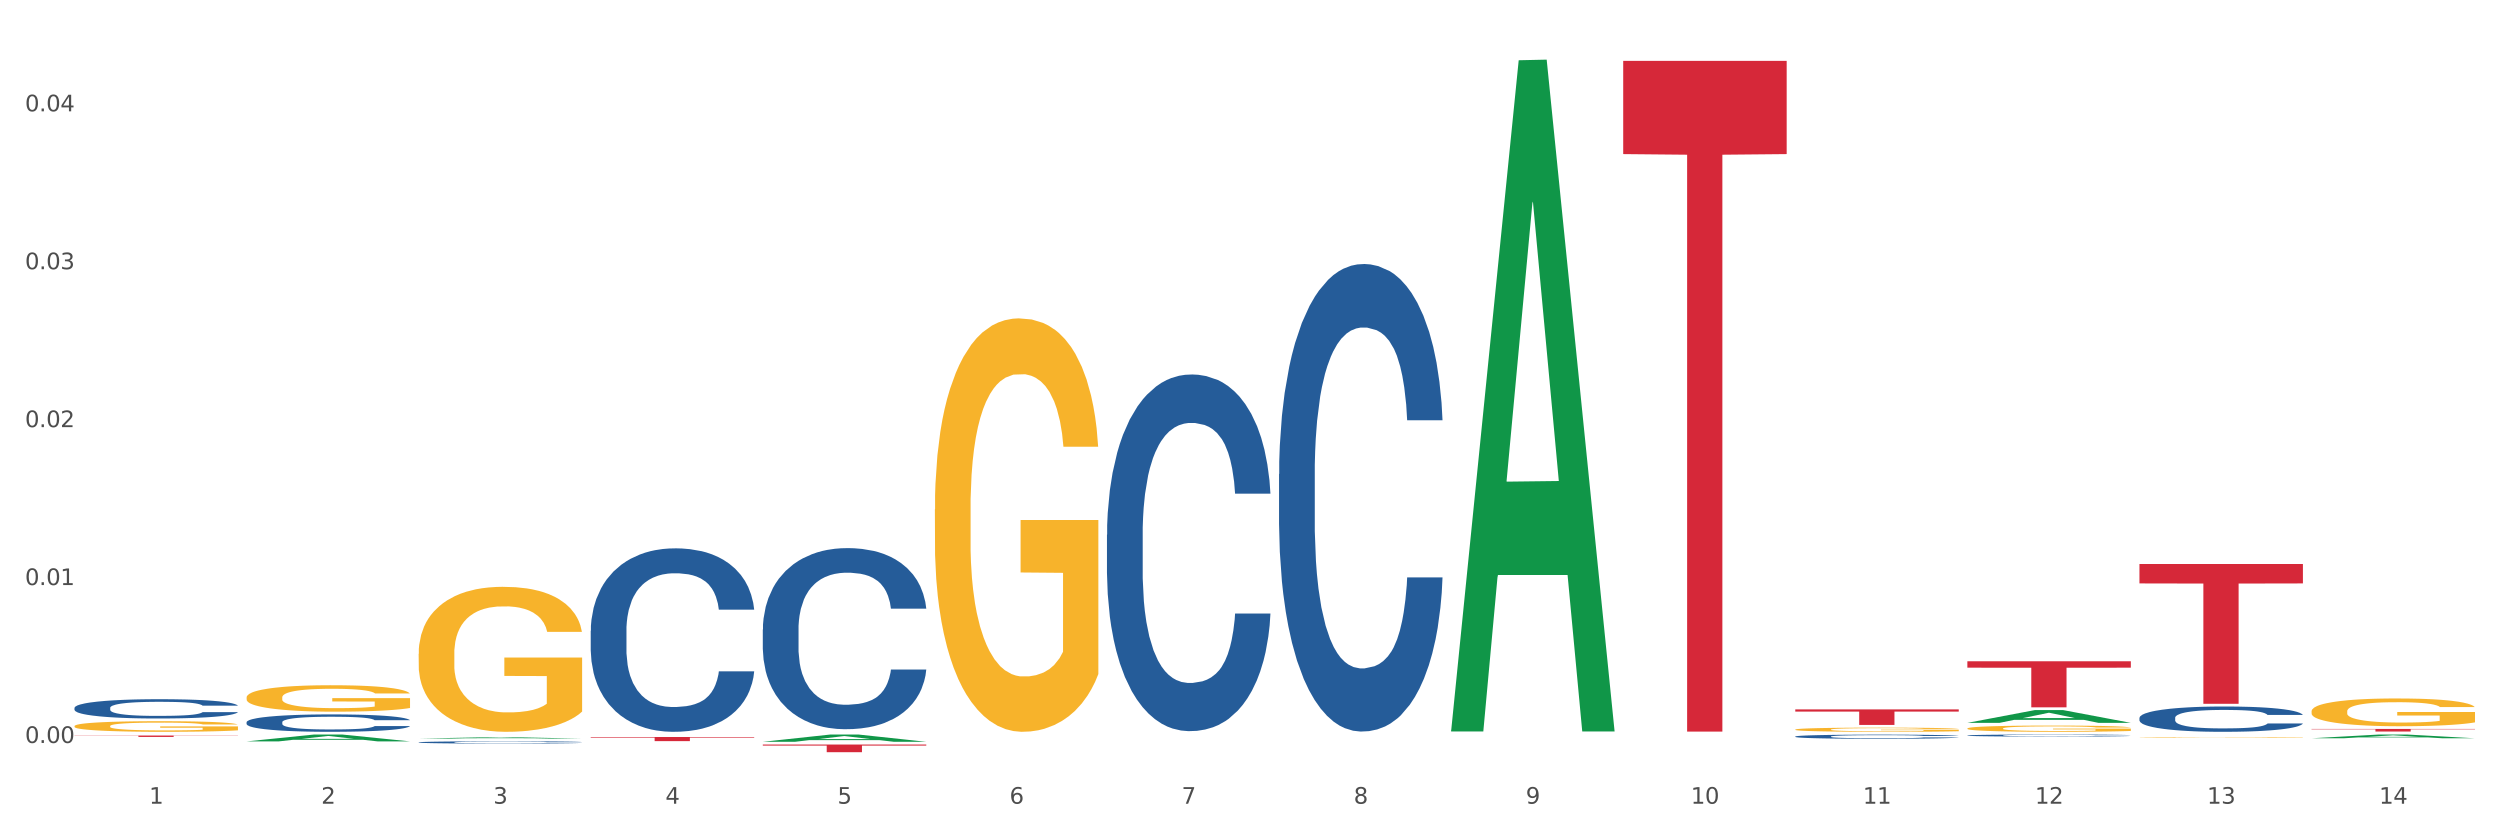 <?xml version="1.0" encoding="utf-8" standalone="no"?>
<!DOCTYPE svg PUBLIC "-//W3C//DTD SVG 1.1//EN"
  "http://www.w3.org/Graphics/SVG/1.1/DTD/svg11.dtd">
<svg xmlns:xlink="http://www.w3.org/1999/xlink" width="1080pt" height="360pt" viewBox="0 0 1080 360" xmlns="http://www.w3.org/2000/svg" version="1.1">
 <rect x="0" y="0" width="1080" height="360" fill="#333333" stroke="none"/>
 <defs>
  <style type="text/css">*{stroke-linejoin: round; stroke-linecap: butt}</style>
 </defs>
 <g id="figure_1">
  <g id="patch_1">
   <path d="M 0 360 
L 1080 360 
L 1080 0 
L 0 0 
z
" style="fill: #ffffff; stroke: #ffffff; stroke-linejoin: miter"/>
  </g>
  <g id="axes_1">
   <g id="matplotlib.axis_1">
    <g id="xtick_1">
     <g id="text_1">
      <!-- 1 -->
      <g style="fill: #4d4d4d" transform="translate(64.432 347.204) scale(0.096 -0.096)">
       <defs>
        <path id="DejaVuSans-31" d="M 794 531 
L 1825 531 
L 1825 4091 
L 703 3866 
L 703 4441 
L 1819 4666 
L 2450 4666 
L 2450 531 
L 3481 531 
L 3481 0 
L 794 0 
L 794 531 
z
" transform="scale(0.016)"/>
       </defs>
       <use xlink:href="#DejaVuSans-31"/>
      </g>
     </g>
    </g>
    <g id="xtick_2">
     <g id="text_2">
      <!-- 2 -->
      <g style="fill: #4d4d4d" transform="translate(138.771 347.204) scale(0.096 -0.096)">
       <defs>
        <path id="DejaVuSans-32" d="M 1228 531 
L 3431 531 
L 3431 0 
L 469 0 
L 469 531 
Q 828 903 1448 1529 
Q 2069 2156 2228 2338 
Q 2531 2678 2651 2914 
Q 2772 3150 2772 3378 
Q 2772 3750 2511 3984 
Q 2250 4219 1831 4219 
Q 1534 4219 1204 4116 
Q 875 4013 500 3803 
L 500 4441 
Q 881 4594 1212 4672 
Q 1544 4750 1819 4750 
Q 2544 4750 2975 4387 
Q 3406 4025 3406 3419 
Q 3406 3131 3298 2873 
Q 3191 2616 2906 2266 
Q 2828 2175 2409 1742 
Q 1991 1309 1228 531 
z
" transform="scale(0.016)"/>
       </defs>
       <use xlink:href="#DejaVuSans-32"/>
      </g>
     </g>
    </g>
    <g id="xtick_3">
     <g id="text_3">
      <!-- 3 -->
      <g style="fill: #4d4d4d" transform="translate(213.109 347.204) scale(0.096 -0.096)">
       <defs>
        <path id="DejaVuSans-33" d="M 2597 2516 
Q 3050 2419 3304 2112 
Q 3559 1806 3559 1356 
Q 3559 666 3084 287 
Q 2609 -91 1734 -91 
Q 1441 -91 1130 -33 
Q 819 25 488 141 
L 488 750 
Q 750 597 1062 519 
Q 1375 441 1716 441 
Q 2309 441 2620 675 
Q 2931 909 2931 1356 
Q 2931 1769 2642 2001 
Q 2353 2234 1838 2234 
L 1294 2234 
L 1294 2753 
L 1863 2753 
Q 2328 2753 2575 2939 
Q 2822 3125 2822 3475 
Q 2822 3834 2567 4026 
Q 2313 4219 1838 4219 
Q 1578 4219 1281 4162 
Q 984 4106 628 3988 
L 628 4550 
Q 988 4650 1302 4700 
Q 1616 4750 1894 4750 
Q 2613 4750 3031 4423 
Q 3450 4097 3450 3541 
Q 3450 3153 3228 2886 
Q 3006 2619 2597 2516 
z
" transform="scale(0.016)"/>
       </defs>
       <use xlink:href="#DejaVuSans-33"/>
      </g>
     </g>
    </g>
    <g id="xtick_4">
     <g id="text_4">
      <!-- 4 -->
      <g style="fill: #4d4d4d" transform="translate(287.448 347.204) scale(0.096 -0.096)">
       <defs>
        <path id="DejaVuSans-34" d="M 2419 4116 
L 825 1625 
L 2419 1625 
L 2419 4116 
z
M 2253 4666 
L 3047 4666 
L 3047 1625 
L 3713 1625 
L 3713 1100 
L 3047 1100 
L 3047 0 
L 2419 0 
L 2419 1100 
L 313 1100 
L 313 1709 
L 2253 4666 
z
" transform="scale(0.016)"/>
       </defs>
       <use xlink:href="#DejaVuSans-34"/>
      </g>
     </g>
    </g>
    <g id="xtick_5">
     <g id="text_5">
      <!-- 5 -->
      <g style="fill: #4d4d4d" transform="translate(361.787 347.204) scale(0.096 -0.096)">
       <defs>
        <path id="DejaVuSans-35" d="M 691 4666 
L 3169 4666 
L 3169 4134 
L 1269 4134 
L 1269 2991 
Q 1406 3038 1543 3061 
Q 1681 3084 1819 3084 
Q 2600 3084 3056 2656 
Q 3513 2228 3513 1497 
Q 3513 744 3044 326 
Q 2575 -91 1722 -91 
Q 1428 -91 1123 -41 
Q 819 9 494 109 
L 494 744 
Q 775 591 1075 516 
Q 1375 441 1709 441 
Q 2250 441 2565 725 
Q 2881 1009 2881 1497 
Q 2881 1984 2565 2268 
Q 2250 2553 1709 2553 
Q 1456 2553 1204 2497 
Q 953 2441 691 2322 
L 691 4666 
z
" transform="scale(0.016)"/>
       </defs>
       <use xlink:href="#DejaVuSans-35"/>
      </g>
     </g>
    </g>
    <g id="xtick_6">
     <g id="text_6">
      <!-- 6 -->
      <g style="fill: #4d4d4d" transform="translate(436.125 347.204) scale(0.096 -0.096)">
       <defs>
        <path id="DejaVuSans-36" d="M 2113 2584 
Q 1688 2584 1439 2293 
Q 1191 2003 1191 1497 
Q 1191 994 1439 701 
Q 1688 409 2113 409 
Q 2538 409 2786 701 
Q 3034 994 3034 1497 
Q 3034 2003 2786 2293 
Q 2538 2584 2113 2584 
z
M 3366 4563 
L 3366 3988 
Q 3128 4100 2886 4159 
Q 2644 4219 2406 4219 
Q 1781 4219 1451 3797 
Q 1122 3375 1075 2522 
Q 1259 2794 1537 2939 
Q 1816 3084 2150 3084 
Q 2853 3084 3261 2657 
Q 3669 2231 3669 1497 
Q 3669 778 3244 343 
Q 2819 -91 2113 -91 
Q 1303 -91 875 529 
Q 447 1150 447 2328 
Q 447 3434 972 4092 
Q 1497 4750 2381 4750 
Q 2619 4750 2861 4703 
Q 3103 4656 3366 4563 
z
" transform="scale(0.016)"/>
       </defs>
       <use xlink:href="#DejaVuSans-36"/>
      </g>
     </g>
    </g>
    <g id="xtick_7">
     <g id="text_7">
      <!-- 7 -->
      <g style="fill: #4d4d4d" transform="translate(510.464 347.204) scale(0.096 -0.096)">
       <defs>
        <path id="DejaVuSans-37" d="M 525 4666 
L 3525 4666 
L 3525 4397 
L 1831 0 
L 1172 0 
L 2766 4134 
L 525 4134 
L 525 4666 
z
" transform="scale(0.016)"/>
       </defs>
       <use xlink:href="#DejaVuSans-37"/>
      </g>
     </g>
    </g>
    <g id="xtick_8">
     <g id="text_8">
      <!-- 8 -->
      <g style="fill: #4d4d4d" transform="translate(584.803 347.204) scale(0.096 -0.096)">
       <defs>
        <path id="DejaVuSans-38" d="M 2034 2216 
Q 1584 2216 1326 1975 
Q 1069 1734 1069 1313 
Q 1069 891 1326 650 
Q 1584 409 2034 409 
Q 2484 409 2743 651 
Q 3003 894 3003 1313 
Q 3003 1734 2745 1975 
Q 2488 2216 2034 2216 
z
M 1403 2484 
Q 997 2584 770 2862 
Q 544 3141 544 3541 
Q 544 4100 942 4425 
Q 1341 4750 2034 4750 
Q 2731 4750 3128 4425 
Q 3525 4100 3525 3541 
Q 3525 3141 3298 2862 
Q 3072 2584 2669 2484 
Q 3125 2378 3379 2068 
Q 3634 1759 3634 1313 
Q 3634 634 3220 271 
Q 2806 -91 2034 -91 
Q 1263 -91 848 271 
Q 434 634 434 1313 
Q 434 1759 690 2068 
Q 947 2378 1403 2484 
z
M 1172 3481 
Q 1172 3119 1398 2916 
Q 1625 2713 2034 2713 
Q 2441 2713 2670 2916 
Q 2900 3119 2900 3481 
Q 2900 3844 2670 4047 
Q 2441 4250 2034 4250 
Q 1625 4250 1398 4047 
Q 1172 3844 1172 3481 
z
" transform="scale(0.016)"/>
       </defs>
       <use xlink:href="#DejaVuSans-38"/>
      </g>
     </g>
    </g>
    <g id="xtick_9">
     <g id="text_9">
      <!-- 9 -->
      <g style="fill: #4d4d4d" transform="translate(659.142 347.204) scale(0.096 -0.096)">
       <defs>
        <path id="DejaVuSans-39" d="M 703 97 
L 703 672 
Q 941 559 1184 500 
Q 1428 441 1663 441 
Q 2288 441 2617 861 
Q 2947 1281 2994 2138 
Q 2813 1869 2534 1725 
Q 2256 1581 1919 1581 
Q 1219 1581 811 2004 
Q 403 2428 403 3163 
Q 403 3881 828 4315 
Q 1253 4750 1959 4750 
Q 2769 4750 3195 4129 
Q 3622 3509 3622 2328 
Q 3622 1225 3098 567 
Q 2575 -91 1691 -91 
Q 1453 -91 1209 -44 
Q 966 3 703 97 
z
M 1959 2075 
Q 2384 2075 2632 2365 
Q 2881 2656 2881 3163 
Q 2881 3666 2632 3958 
Q 2384 4250 1959 4250 
Q 1534 4250 1286 3958 
Q 1038 3666 1038 3163 
Q 1038 2656 1286 2365 
Q 1534 2075 1959 2075 
z
" transform="scale(0.016)"/>
       </defs>
       <use xlink:href="#DejaVuSans-39"/>
      </g>
     </g>
    </g>
    <g id="xtick_10">
     <g id="text_10">
      <!-- 10 -->
      <g style="fill: #4d4d4d" transform="translate(730.426 347.204) scale(0.096 -0.096)">
       <defs>
        <path id="DejaVuSans-30" d="M 2034 4250 
Q 1547 4250 1301 3770 
Q 1056 3291 1056 2328 
Q 1056 1369 1301 889 
Q 1547 409 2034 409 
Q 2525 409 2770 889 
Q 3016 1369 3016 2328 
Q 3016 3291 2770 3770 
Q 2525 4250 2034 4250 
z
M 2034 4750 
Q 2819 4750 3233 4129 
Q 3647 3509 3647 2328 
Q 3647 1150 3233 529 
Q 2819 -91 2034 -91 
Q 1250 -91 836 529 
Q 422 1150 422 2328 
Q 422 3509 836 4129 
Q 1250 4750 2034 4750 
z
" transform="scale(0.016)"/>
       </defs>
       <use xlink:href="#DejaVuSans-31"/>
       <use xlink:href="#DejaVuSans-30" transform="translate(63.623 0)"/>
      </g>
     </g>
    </g>
    <g id="xtick_11">
     <g id="text_11">
      <!-- 11 -->
      <g style="fill: #4d4d4d" transform="translate(804.765 347.204) scale(0.096 -0.096)">
       <use xlink:href="#DejaVuSans-31"/>
       <use xlink:href="#DejaVuSans-31" transform="translate(63.623 0)"/>
      </g>
     </g>
    </g>
    <g id="xtick_12">
     <g id="text_12">
      <!-- 12 -->
      <g style="fill: #4d4d4d" transform="translate(879.104 347.204) scale(0.096 -0.096)">
       <use xlink:href="#DejaVuSans-31"/>
       <use xlink:href="#DejaVuSans-32" transform="translate(63.623 0)"/>
      </g>
     </g>
    </g>
    <g id="xtick_13">
     <g id="text_13">
      <!-- 13 -->
      <g style="fill: #4d4d4d" transform="translate(953.442 347.204) scale(0.096 -0.096)">
       <use xlink:href="#DejaVuSans-31"/>
       <use xlink:href="#DejaVuSans-33" transform="translate(63.623 0)"/>
      </g>
     </g>
    </g>
    <g id="xtick_14">
     <g id="text_14">
      <!-- 14 -->
      <g style="fill: #4d4d4d" transform="translate(1027.781 347.204) scale(0.096 -0.096)">
       <use xlink:href="#DejaVuSans-31"/>
       <use xlink:href="#DejaVuSans-34" transform="translate(63.623 0)"/>
      </g>
     </g>
    </g>
    <g id="xtick_15"/>
    <g id="xtick_16"/>
    <g id="xtick_17"/>
    <g id="xtick_18"/>
    <g id="xtick_19"/>
    <g id="xtick_20"/>
    <g id="xtick_21"/>
    <g id="xtick_22"/>
    <g id="xtick_23"/>
    <g id="xtick_24"/>
    <g id="xtick_25"/>
    <g id="xtick_26"/>
    <g id="xtick_27"/>
   </g>
   <g id="matplotlib.axis_2">
    <g id="ytick_1">
     <g id="text_15">
      <!-- 0.00 -->
      <g style="fill: #4d4d4d" transform="translate(10.8 320.958) scale(0.096 -0.096)">
       <defs>
        <path id="DejaVuSans-2e" d="M 684 794 
L 1344 794 
L 1344 0 
L 684 0 
L 684 794 
z
" transform="scale(0.016)"/>
       </defs>
       <use xlink:href="#DejaVuSans-30"/>
       <use xlink:href="#DejaVuSans-2e" transform="translate(63.623 0)"/>
       <use xlink:href="#DejaVuSans-30" transform="translate(95.41 0)"/>
       <use xlink:href="#DejaVuSans-30" transform="translate(159.033 0)"/>
      </g>
     </g>
    </g>
    <g id="ytick_2">
     <g id="text_16">
      <!-- 0.01 -->
      <g style="fill: #4d4d4d" transform="translate(10.8 252.742) scale(0.096 -0.096)">
       <use xlink:href="#DejaVuSans-30"/>
       <use xlink:href="#DejaVuSans-2e" transform="translate(63.623 0)"/>
       <use xlink:href="#DejaVuSans-30" transform="translate(95.41 0)"/>
       <use xlink:href="#DejaVuSans-31" transform="translate(159.033 0)"/>
      </g>
     </g>
    </g>
    <g id="ytick_3">
     <g id="text_17">
      <!-- 0.02 -->
      <g style="fill: #4d4d4d" transform="translate(10.8 184.526) scale(0.096 -0.096)">
       <use xlink:href="#DejaVuSans-30"/>
       <use xlink:href="#DejaVuSans-2e" transform="translate(63.623 0)"/>
       <use xlink:href="#DejaVuSans-30" transform="translate(95.41 0)"/>
       <use xlink:href="#DejaVuSans-32" transform="translate(159.033 0)"/>
      </g>
     </g>
    </g>
    <g id="ytick_4">
     <g id="text_18">
      <!-- 0.03 -->
      <g style="fill: #4d4d4d" transform="translate(10.8 116.31) scale(0.096 -0.096)">
       <use xlink:href="#DejaVuSans-30"/>
       <use xlink:href="#DejaVuSans-2e" transform="translate(63.623 0)"/>
       <use xlink:href="#DejaVuSans-30" transform="translate(95.41 0)"/>
       <use xlink:href="#DejaVuSans-33" transform="translate(159.033 0)"/>
      </g>
     </g>
    </g>
    <g id="ytick_5">
     <g id="text_19">
      <!-- 0.04 -->
      <g style="fill: #4d4d4d" transform="translate(10.8 48.094) scale(0.096 -0.096)">
       <use xlink:href="#DejaVuSans-30"/>
       <use xlink:href="#DejaVuSans-2e" transform="translate(63.623 0)"/>
       <use xlink:href="#DejaVuSans-30" transform="translate(95.41 0)"/>
       <use xlink:href="#DejaVuSans-34" transform="translate(159.033 0)"/>
      </g>
     </g>
    </g>
    <g id="ytick_6"/>
    <g id="ytick_7"/>
    <g id="ytick_8"/>
    <g id="ytick_9"/>
   </g>
   <g id="PolyCollection_1">
    <path d="M 106.514 320.277 
L 106.587 320.275 
L 135.709 317.314 
L 147.795 317.311 
L 177.135 320.283 
L 163.157 320.283 
L 156.823 319.591 
L 126.754 319.591 
L 126.535 319.602 
L 120.42 320.283 
L 106.514 320.283 
L 106.514 320.277 
L 130.54 319.178 
L 153.037 319.175 
L 141.897 317.945 
L 141.752 317.939 
L 141.606 317.947 
L 130.467 319.175 
L 130.54 319.178 
L 106.514 320.277 
z
" clip-path="url(#p4d81806b4c)" style="fill: #109648"/>
    <path d="M 180.852 319.077 
L 180.925 319.076 
L 210.048 318.482 
L 222.133 318.482 
L 251.474 319.078 
L 237.495 319.078 
L 231.161 318.939 
L 201.092 318.939 
L 200.874 318.941 
L 194.758 319.078 
L 180.852 319.078 
L 180.852 319.077 
L 204.878 318.856 
L 227.375 318.856 
L 216.236 318.609 
L 216.09 318.608 
L 215.945 318.609 
L 204.806 318.856 
L 204.878 318.856 
L 180.852 319.077 
z
" clip-path="url(#p4d81806b4c)" style="fill: #109648"/>
    <path d="M 775.562 315.173 
L 775.645 315.171 
L 775.645 315.112 
L 775.812 315.061 
L 776.646 314.937 
L 777.897 314.834 
L 778.814 314.78 
L 779.731 314.735 
L 780.815 314.691 
L 782.149 314.645 
L 784.567 314.577 
L 786.068 314.542 
L 787.902 314.506 
L 791.237 314.453 
L 793.655 314.424 
L 796.157 314.399 
L 800.242 314.369 
L 802.91 314.356 
L 805.745 314.346 
L 809.164 314.339 
L 811.748 314.338 
L 817.418 314.343 
L 822.254 314.357 
L 824.589 314.369 
L 827.59 314.389 
L 829.175 314.402 
L 831.759 314.428 
L 834.427 314.463 
L 836.262 314.493 
L 839.013 314.549 
L 841.098 314.605 
L 843.015 314.674 
L 844.016 314.722 
L 844.766 314.767 
L 845.433 314.818 
L 846.1 314.899 
L 831.092 314.899 
L 830.509 314.841 
L 829.592 314.787 
L 828.257 314.734 
L 827.09 314.701 
L 825.089 314.66 
L 823.255 314.633 
L 821.337 314.613 
L 819.002 314.597 
L 817.168 314.589 
L 814.583 314.582 
L 809.497 314.584 
L 806.079 314.597 
L 803.744 314.613 
L 802.243 314.628 
L 800.909 314.645 
L 799.408 314.668 
L 797.657 314.702 
L 796.407 314.734 
L 795.156 314.773 
L 794.156 314.813 
L 793.238 314.859 
L 792.488 314.909 
L 791.904 314.96 
L 791.404 315.023 
L 790.987 315.127 
L 790.987 315.353 
L 791.154 315.404 
L 791.571 315.472 
L 792.071 315.523 
L 792.905 315.584 
L 793.655 315.625 
L 795.073 315.684 
L 796.657 315.734 
L 797.908 315.765 
L 799.158 315.792 
L 801.326 315.828 
L 803.744 315.858 
L 805.829 315.876 
L 808.663 315.892 
L 810.581 315.899 
L 812.249 315.902 
L 816.334 315.902 
L 819.253 315.897 
L 822.504 315.886 
L 825.006 315.871 
L 827.09 315.853 
L 829.425 315.823 
L 830.926 315.795 
L 830.926 315.45 
L 812.582 315.448 
L 812.582 315.219 
L 846.184 315.219 
L 846.184 315.892 
L 844.766 315.927 
L 843.182 315.958 
L 841.515 315.987 
L 839.013 316.021 
L 836.012 316.054 
L 833.344 316.077 
L 830.509 316.097 
L 827.174 316.115 
L 822.838 316.132 
L 820.17 316.138 
L 816.835 316.143 
L 812.916 316.145 
L 809.497 316.142 
L 806.162 316.133 
L 802.66 316.119 
L 799.242 316.097 
L 796.657 316.076 
L 794.072 316.049 
L 791.321 316.015 
L 789.153 315.982 
L 787.485 315.952 
L 785.651 315.914 
L 783.65 315.864 
L 782.149 315.82 
L 780.815 315.774 
L 779.398 315.714 
L 778.397 315.663 
L 777.396 315.599 
L 776.813 315.551 
L 776.146 315.477 
L 775.645 315.373 
L 775.562 315.173 
z
" clip-path="url(#p4d81806b4c)" style="fill: #f7b32b"/>
    <path d="M 849.901 314.693 
L 849.984 314.69 
L 849.984 314.602 
L 850.151 314.525 
L 850.985 314.34 
L 852.235 314.188 
L 853.153 314.106 
L 854.07 314.04 
L 855.154 313.973 
L 856.488 313.904 
L 858.906 313.803 
L 860.407 313.751 
L 862.241 313.697 
L 865.576 313.618 
L 867.994 313.574 
L 870.495 313.537 
L 874.581 313.492 
L 877.249 313.473 
L 880.084 313.458 
L 883.502 313.448 
L 886.087 313.445 
L 891.757 313.453 
L 896.593 313.475 
L 898.927 313.492 
L 901.929 313.522 
L 903.513 313.542 
L 906.098 313.581 
L 908.766 313.633 
L 910.601 313.677 
L 913.352 313.761 
L 915.436 313.845 
L 917.354 313.948 
L 918.355 314.02 
L 919.105 314.086 
L 919.772 314.163 
L 920.439 314.284 
L 905.431 314.284 
L 904.847 314.197 
L 903.93 314.116 
L 902.596 314.037 
L 901.429 313.988 
L 899.428 313.926 
L 897.593 313.887 
L 895.676 313.857 
L 893.341 313.832 
L 891.507 313.82 
L 888.922 313.81 
L 883.836 313.813 
L 880.417 313.832 
L 878.083 313.857 
L 876.582 313.879 
L 875.248 313.904 
L 873.747 313.939 
L 871.996 313.99 
L 870.745 314.037 
L 869.495 314.096 
L 868.494 314.155 
L 867.577 314.224 
L 866.827 314.298 
L 866.243 314.375 
L 865.743 314.469 
L 865.326 314.624 
L 865.326 314.962 
L 865.493 315.038 
L 865.91 315.139 
L 866.41 315.216 
L 867.244 315.307 
L 867.994 315.368 
L 869.411 315.457 
L 870.996 315.531 
L 872.246 315.578 
L 873.497 315.617 
L 875.665 315.672 
L 878.083 315.716 
L 880.167 315.743 
L 883.002 315.768 
L 884.92 315.778 
L 886.587 315.783 
L 890.673 315.783 
L 893.591 315.775 
L 896.843 315.758 
L 899.344 315.736 
L 901.429 315.709 
L 903.763 315.664 
L 905.264 315.622 
L 905.264 315.107 
L 886.921 315.105 
L 886.921 314.762 
L 920.523 314.762 
L 920.523 315.768 
L 919.105 315.82 
L 917.521 315.866 
L 915.853 315.908 
L 913.352 315.96 
L 910.35 316.009 
L 907.682 316.044 
L 904.847 316.073 
L 901.512 316.101 
L 897.177 316.125 
L 894.508 316.135 
L 891.173 316.143 
L 887.254 316.145 
L 883.836 316.14 
L 880.501 316.128 
L 876.999 316.106 
L 873.58 316.073 
L 870.996 316.041 
L 868.411 316.002 
L 865.659 315.95 
L 863.492 315.901 
L 861.824 315.857 
L 859.99 315.8 
L 857.989 315.726 
L 856.488 315.659 
L 855.154 315.59 
L 853.736 315.502 
L 852.736 315.425 
L 851.735 315.329 
L 851.151 315.257 
L 850.484 315.147 
L 849.984 314.991 
L 849.901 314.693 
z
" clip-path="url(#p4d81806b4c)" style="fill: #f7b32b"/>
    <path d="M 924.24 318.531 
L 924.323 318.531 
L 924.323 318.522 
L 924.49 318.514 
L 925.323 318.496 
L 926.574 318.481 
L 927.491 318.473 
L 928.408 318.466 
L 929.492 318.459 
L 930.826 318.452 
L 933.244 318.442 
L 934.745 318.437 
L 936.58 318.432 
L 939.915 318.424 
L 942.333 318.42 
L 944.834 318.416 
L 948.92 318.412 
L 951.588 318.41 
L 954.423 318.408 
L 957.841 318.407 
L 960.426 318.407 
L 966.096 318.408 
L 970.932 318.41 
L 973.266 318.412 
L 976.268 318.415 
L 977.852 318.416 
L 980.437 318.42 
L 983.105 318.426 
L 984.939 318.43 
L 987.691 318.438 
L 989.775 318.447 
L 991.693 318.457 
L 992.693 318.464 
L 993.444 318.471 
L 994.111 318.478 
L 994.778 318.49 
L 979.77 318.49 
L 979.186 318.482 
L 978.269 318.473 
L 976.935 318.466 
L 975.768 318.461 
L 973.766 318.455 
L 971.932 318.451 
L 970.014 318.448 
L 967.68 318.445 
L 965.845 318.444 
L 963.261 318.443 
L 958.175 318.443 
L 954.756 318.445 
L 952.422 318.448 
L 950.921 318.45 
L 949.587 318.452 
L 948.086 318.456 
L 946.335 318.461 
L 945.084 318.466 
L 943.834 318.472 
L 942.833 318.477 
L 941.916 318.484 
L 941.165 318.492 
L 940.582 318.499 
L 940.081 318.508 
L 939.665 318.524 
L 939.665 318.557 
L 939.831 318.565 
L 940.248 318.575 
L 940.749 318.583 
L 941.582 318.592 
L 942.333 318.598 
L 943.75 318.607 
L 945.334 318.614 
L 946.585 318.619 
L 947.836 318.623 
L 950.004 318.628 
L 952.422 318.632 
L 954.506 318.635 
L 957.341 318.637 
L 959.259 318.638 
L 960.926 318.639 
L 965.012 318.639 
L 967.93 318.638 
L 971.182 318.636 
L 973.683 318.634 
L 975.768 318.632 
L 978.102 318.627 
L 979.603 318.623 
L 979.603 318.572 
L 961.26 318.572 
L 961.26 318.538 
L 994.861 318.538 
L 994.861 318.637 
L 993.444 318.643 
L 991.86 318.647 
L 990.192 318.651 
L 987.691 318.657 
L 984.689 318.661 
L 982.021 318.665 
L 979.186 318.668 
L 975.851 318.67 
L 971.515 318.673 
L 968.847 318.674 
L 965.512 318.675 
L 961.593 318.675 
L 958.175 318.674 
L 954.84 318.673 
L 951.338 318.671 
L 947.919 318.668 
L 945.334 318.665 
L 942.75 318.661 
L 939.998 318.656 
L 937.83 318.651 
L 936.163 318.646 
L 934.328 318.641 
L 932.327 318.633 
L 930.826 318.627 
L 929.492 318.62 
L 928.075 318.611 
L 927.074 318.603 
L 926.074 318.594 
L 925.49 318.587 
L 924.823 318.576 
L 924.323 318.56 
L 924.24 318.531 
z
" clip-path="url(#p4d81806b4c)" style="fill: #f7b32b"/>
    <path d="M 998.578 307.283 
L 998.662 307.272 
L 998.662 306.878 
L 998.828 306.538 
L 999.662 305.716 
L 1000.913 305.037 
L 1001.83 304.675 
L 1002.747 304.379 
L 1003.831 304.083 
L 1005.165 303.776 
L 1007.583 303.327 
L 1009.084 303.097 
L 1010.918 302.856 
L 1014.253 302.505 
L 1016.671 302.308 
L 1019.173 302.143 
L 1023.258 301.946 
L 1025.926 301.858 
L 1028.761 301.793 
L 1032.18 301.749 
L 1034.765 301.738 
L 1040.434 301.771 
L 1045.27 301.869 
L 1047.605 301.946 
L 1050.607 302.078 
L 1052.191 302.165 
L 1054.775 302.341 
L 1057.444 302.571 
L 1059.278 302.768 
L 1062.029 303.141 
L 1064.114 303.513 
L 1066.032 303.974 
L 1067.032 304.291 
L 1067.783 304.587 
L 1068.45 304.927 
L 1069.117 305.464 
L 1054.108 305.464 
L 1053.525 305.08 
L 1052.608 304.719 
L 1051.274 304.368 
L 1050.106 304.149 
L 1048.105 303.875 
L 1046.271 303.7 
L 1044.353 303.568 
L 1042.019 303.458 
L 1040.184 303.404 
L 1037.599 303.36 
L 1032.513 303.371 
L 1029.095 303.458 
L 1026.76 303.568 
L 1025.259 303.667 
L 1023.925 303.776 
L 1022.425 303.93 
L 1020.674 304.16 
L 1019.423 304.368 
L 1018.172 304.631 
L 1017.172 304.894 
L 1016.255 305.201 
L 1015.504 305.53 
L 1014.92 305.869 
L 1014.42 306.286 
L 1014.003 306.976 
L 1014.003 308.478 
L 1014.17 308.817 
L 1014.587 309.267 
L 1015.087 309.607 
L 1015.921 310.012 
L 1016.671 310.286 
L 1018.089 310.681 
L 1019.673 311.009 
L 1020.924 311.218 
L 1022.174 311.393 
L 1024.342 311.634 
L 1026.76 311.831 
L 1028.845 311.952 
L 1031.68 312.061 
L 1033.597 312.105 
L 1035.265 312.127 
L 1039.35 312.127 
L 1042.269 312.094 
L 1045.52 312.018 
L 1048.022 311.919 
L 1050.106 311.798 
L 1052.441 311.601 
L 1053.942 311.415 
L 1053.942 309.124 
L 1035.598 309.113 
L 1035.598 307.59 
L 1069.2 307.59 
L 1069.2 312.061 
L 1067.783 312.292 
L 1066.198 312.5 
L 1064.531 312.686 
L 1062.029 312.916 
L 1059.028 313.135 
L 1056.36 313.289 
L 1053.525 313.42 
L 1050.19 313.541 
L 1045.854 313.65 
L 1043.186 313.694 
L 1039.851 313.727 
L 1035.932 313.738 
L 1032.513 313.716 
L 1029.178 313.661 
L 1025.676 313.563 
L 1022.258 313.42 
L 1019.673 313.278 
L 1017.088 313.103 
L 1014.337 312.872 
L 1012.169 312.653 
L 1010.501 312.456 
L 1008.667 312.204 
L 1006.666 311.875 
L 1005.165 311.579 
L 1003.831 311.272 
L 1002.414 310.878 
L 1001.413 310.538 
L 1000.413 310.111 
L 999.829 309.793 
L 999.162 309.3 
L 998.662 308.609 
L 998.578 307.283 
z
" clip-path="url(#p4d81806b4c)" style="fill: #f7b32b"/>
    <path d="M 106.514 301.302 
L 106.597 301.291 
L 106.597 300.915 
L 106.764 300.592 
L 107.598 299.809 
L 108.848 299.162 
L 109.765 298.817 
L 110.683 298.535 
L 111.767 298.253 
L 113.101 297.961 
L 115.519 297.533 
L 117.019 297.314 
L 118.854 297.084 
L 122.189 296.75 
L 124.607 296.562 
L 127.108 296.406 
L 131.194 296.218 
L 133.862 296.134 
L 136.697 296.071 
L 140.115 296.03 
L 142.7 296.019 
L 148.37 296.051 
L 153.206 296.145 
L 155.54 296.218 
L 158.542 296.343 
L 160.126 296.426 
L 162.711 296.593 
L 165.379 296.813 
L 167.213 297.001 
L 169.965 297.355 
L 172.049 297.71 
L 173.967 298.149 
L 174.968 298.452 
L 175.718 298.734 
L 176.385 299.057 
L 177.052 299.569 
L 162.044 299.569 
L 161.46 299.203 
L 160.543 298.859 
L 159.209 298.525 
L 158.042 298.316 
L 156.041 298.055 
L 154.206 297.888 
L 152.289 297.763 
L 149.954 297.658 
L 148.12 297.606 
L 145.535 297.564 
L 140.449 297.575 
L 137.03 297.658 
L 134.696 297.763 
L 133.195 297.857 
L 131.861 297.961 
L 130.36 298.107 
L 128.609 298.326 
L 127.358 298.525 
L 126.108 298.775 
L 125.107 299.026 
L 124.19 299.318 
L 123.44 299.631 
L 122.856 299.955 
L 122.356 300.352 
L 121.939 301.009 
L 121.939 302.44 
L 122.106 302.763 
L 122.522 303.191 
L 123.023 303.515 
L 123.856 303.901 
L 124.607 304.162 
L 126.024 304.538 
L 127.609 304.851 
L 128.859 305.049 
L 130.11 305.216 
L 132.278 305.446 
L 134.696 305.634 
L 136.78 305.749 
L 139.615 305.853 
L 141.533 305.895 
L 143.2 305.916 
L 147.286 305.916 
L 150.204 305.885 
L 153.456 305.812 
L 155.957 305.718 
L 158.042 305.603 
L 160.376 305.415 
L 161.877 305.237 
L 161.877 303.055 
L 143.534 303.045 
L 143.534 301.594 
L 177.135 301.594 
L 177.135 305.853 
L 175.718 306.072 
L 174.134 306.271 
L 172.466 306.448 
L 169.965 306.668 
L 166.963 306.876 
L 164.295 307.022 
L 161.46 307.148 
L 158.125 307.263 
L 153.789 307.367 
L 151.121 307.409 
L 147.786 307.44 
L 143.867 307.451 
L 140.449 307.43 
L 137.114 307.377 
L 133.612 307.283 
L 130.193 307.148 
L 127.609 307.012 
L 125.024 306.845 
L 122.272 306.626 
L 120.104 306.417 
L 118.437 306.229 
L 116.603 305.989 
L 114.601 305.676 
L 113.101 305.394 
L 111.767 305.102 
L 110.349 304.726 
L 109.349 304.402 
L 108.348 303.995 
L 107.764 303.692 
L 107.097 303.223 
L 106.597 302.565 
L 106.514 301.302 
z
" clip-path="url(#p4d81806b4c)" style="fill: #f7b32b"/>
    <path d="M 32.175 313.677 
L 32.258 313.673 
L 32.258 313.522 
L 32.425 313.392 
L 33.259 313.078 
L 34.51 312.818 
L 35.427 312.68 
L 36.344 312.567 
L 37.428 312.454 
L 38.762 312.336 
L 41.18 312.165 
L 42.681 312.077 
L 44.515 311.985 
L 47.85 311.85 
L 50.268 311.775 
L 52.77 311.712 
L 56.855 311.637 
L 59.523 311.603 
L 62.358 311.578 
L 65.777 311.561 
L 68.361 311.557 
L 74.031 311.57 
L 78.867 311.607 
L 81.202 311.637 
L 84.203 311.687 
L 85.788 311.721 
L 88.372 311.788 
L 91.04 311.876 
L 92.875 311.951 
L 95.626 312.093 
L 97.711 312.236 
L 99.628 312.412 
L 100.629 312.533 
L 101.379 312.647 
L 102.046 312.776 
L 102.713 312.982 
L 87.705 312.982 
L 87.122 312.835 
L 86.204 312.697 
L 84.87 312.563 
L 83.703 312.479 
L 81.702 312.374 
L 79.868 312.307 
L 77.95 312.257 
L 75.615 312.215 
L 73.781 312.194 
L 71.196 312.177 
L 66.11 312.181 
L 62.692 312.215 
L 60.357 312.257 
L 58.856 312.295 
L 57.522 312.336 
L 56.021 312.395 
L 54.27 312.483 
L 53.02 312.563 
L 51.769 312.663 
L 50.768 312.764 
L 49.851 312.881 
L 49.101 313.007 
L 48.517 313.137 
L 48.017 313.296 
L 47.6 313.56 
L 47.6 314.134 
L 47.767 314.264 
L 48.184 314.436 
L 48.684 314.565 
L 49.518 314.72 
L 50.268 314.825 
L 51.686 314.976 
L 53.27 315.102 
L 54.52 315.181 
L 55.771 315.248 
L 57.939 315.341 
L 60.357 315.416 
L 62.441 315.462 
L 65.276 315.504 
L 67.194 315.521 
L 68.862 315.529 
L 72.947 315.529 
L 75.865 315.517 
L 79.117 315.487 
L 81.619 315.449 
L 83.703 315.403 
L 86.038 315.328 
L 87.538 315.257 
L 87.538 314.381 
L 69.195 314.377 
L 69.195 313.795 
L 102.797 313.795 
L 102.797 315.504 
L 101.379 315.592 
L 99.795 315.672 
L 98.128 315.743 
L 95.626 315.831 
L 92.625 315.915 
L 89.956 315.973 
L 87.122 316.023 
L 83.786 316.07 
L 79.451 316.111 
L 76.783 316.128 
L 73.447 316.141 
L 69.529 316.145 
L 66.11 316.137 
L 62.775 316.116 
L 59.273 316.078 
L 55.855 316.023 
L 53.27 315.969 
L 50.685 315.902 
L 47.934 315.814 
L 45.766 315.73 
L 44.098 315.655 
L 42.264 315.558 
L 40.263 315.433 
L 38.762 315.32 
L 37.428 315.202 
L 36.01 315.051 
L 35.01 314.922 
L 34.009 314.758 
L 33.426 314.637 
L 32.759 314.448 
L 32.258 314.184 
L 32.175 313.677 
z
" clip-path="url(#p4d81806b4c)" style="fill: #f7b32b"/>
    <path d="M 849.901 312.269 
L 849.974 312.264 
L 879.096 306.745 
L 891.182 306.74 
L 920.523 312.279 
L 906.544 312.279 
L 900.21 310.989 
L 870.141 310.989 
L 869.922 311.01 
L 863.807 312.279 
L 849.901 312.279 
L 849.901 312.269 
L 873.927 310.22 
L 896.424 310.214 
L 885.284 307.921 
L 885.139 307.91 
L 884.993 307.926 
L 873.854 310.214 
L 873.927 310.22 
L 849.901 312.269 
z
" clip-path="url(#p4d81806b4c)" style="fill: #109648"/>
    <path d="M 998.578 318.935 
L 998.651 318.934 
L 1027.773 317.313 
L 1039.859 317.311 
L 1069.2 318.938 
L 1055.221 318.938 
L 1048.887 318.56 
L 1018.818 318.56 
L 1018.6 318.566 
L 1012.484 318.938 
L 998.578 318.938 
L 998.578 318.935 
L 1022.604 318.333 
L 1045.101 318.332 
L 1033.962 317.658 
L 1033.816 317.655 
L 1033.671 317.66 
L 1022.531 318.332 
L 1022.604 318.333 
L 998.578 318.935 
z
" clip-path="url(#p4d81806b4c)" style="fill: #109648"/>
    <path d="M 329.53 320.452 
L 329.603 320.449 
L 358.725 317.314 
L 370.811 317.311 
L 400.152 320.458 
L 386.173 320.458 
L 379.839 319.725 
L 349.77 319.725 
L 349.551 319.737 
L 343.436 320.458 
L 329.53 320.458 
L 329.53 320.452 
L 353.556 319.288 
L 376.053 319.285 
L 364.914 317.982 
L 364.768 317.976 
L 364.622 317.985 
L 353.483 319.285 
L 353.556 319.288 
L 329.53 320.452 
z
" clip-path="url(#p4d81806b4c)" style="fill: #109648"/>
    <path d="M 626.885 315.438 
L 626.957 315.165 
L 656.08 26.032 
L 668.166 25.759 
L 697.506 315.983 
L 683.528 315.983 
L 677.194 248.4 
L 647.125 248.4 
L 646.906 249.49 
L 640.791 315.983 
L 626.885 315.983 
L 626.885 315.438 
L 650.911 208.069 
L 673.408 207.796 
L 662.268 87.619 
L 662.123 87.074 
L 661.977 87.892 
L 650.838 207.796 
L 650.911 208.069 
L 626.885 315.438 
z
" clip-path="url(#p4d81806b4c)" style="fill: #109648"/>
    <path d="M 403.869 220.066 
L 403.952 219.903 
L 403.952 214.031 
L 404.119 208.974 
L 404.952 196.74 
L 406.203 186.626 
L 407.12 181.243 
L 408.037 176.839 
L 409.121 172.435 
L 410.455 167.867 
L 412.873 161.179 
L 414.374 157.754 
L 416.209 154.165 
L 419.544 148.945 
L 421.962 146.009 
L 424.463 143.562 
L 428.549 140.626 
L 431.217 139.321 
L 434.052 138.342 
L 437.47 137.69 
L 440.055 137.527 
L 445.725 138.016 
L 450.561 139.484 
L 452.895 140.626 
L 455.897 142.583 
L 457.481 143.888 
L 460.066 146.498 
L 462.734 149.924 
L 464.568 152.86 
L 467.32 158.406 
L 469.404 163.952 
L 471.322 170.803 
L 472.322 175.534 
L 473.073 179.938 
L 473.74 184.995 
L 474.407 192.988 
L 459.399 192.988 
L 458.815 187.279 
L 457.898 181.896 
L 456.564 176.676 
L 455.397 173.413 
L 453.396 169.335 
L 451.561 166.725 
L 449.643 164.768 
L 447.309 163.137 
L 445.475 162.321 
L 442.89 161.669 
L 437.804 161.832 
L 434.385 163.137 
L 432.051 164.768 
L 430.55 166.236 
L 429.216 167.867 
L 427.715 170.151 
L 425.964 173.577 
L 424.713 176.676 
L 423.463 180.591 
L 422.462 184.506 
L 421.545 189.073 
L 420.794 193.967 
L 420.211 199.024 
L 419.711 205.222 
L 419.294 215.499 
L 419.294 237.847 
L 419.46 242.903 
L 419.877 249.591 
L 420.378 254.648 
L 421.211 260.684 
L 421.962 264.762 
L 423.379 270.634 
L 424.963 275.528 
L 426.214 278.627 
L 427.465 281.237 
L 429.633 284.826 
L 432.051 287.762 
L 434.135 289.556 
L 436.97 291.187 
L 438.888 291.84 
L 440.555 292.166 
L 444.641 292.166 
L 447.559 291.677 
L 450.811 290.535 
L 453.312 289.067 
L 455.397 287.272 
L 457.731 284.336 
L 459.232 281.563 
L 459.232 247.471 
L 440.889 247.308 
L 440.889 224.634 
L 474.49 224.634 
L 474.49 291.187 
L 473.073 294.613 
L 471.489 297.712 
L 469.821 300.485 
L 467.32 303.911 
L 464.318 307.173 
L 461.65 309.457 
L 458.815 311.414 
L 455.48 313.209 
L 451.144 314.84 
L 448.476 315.492 
L 445.141 315.982 
L 441.222 316.145 
L 437.804 315.819 
L 434.469 315.003 
L 430.967 313.535 
L 427.548 311.414 
L 424.963 309.294 
L 422.379 306.684 
L 419.627 303.258 
L 417.459 299.996 
L 415.792 297.06 
L 413.957 293.308 
L 411.956 288.414 
L 410.455 284.01 
L 409.121 279.443 
L 407.704 273.57 
L 406.703 268.513 
L 405.703 262.152 
L 405.119 257.421 
L 404.452 250.081 
L 403.952 239.804 
L 403.869 220.066 
z
" clip-path="url(#p4d81806b4c)" style="fill: #f7b32b"/>
    <path d="M 180.852 282.45 
L 180.936 282.393 
L 180.936 280.334 
L 181.103 278.56 
L 181.936 274.27 
L 183.187 270.723 
L 184.104 268.835 
L 185.021 267.291 
L 186.105 265.746 
L 187.439 264.144 
L 189.857 261.799 
L 191.358 260.597 
L 193.192 259.339 
L 196.528 257.508 
L 198.946 256.478 
L 201.447 255.62 
L 205.533 254.591 
L 208.201 254.133 
L 211.036 253.79 
L 214.454 253.561 
L 217.039 253.504 
L 222.709 253.675 
L 227.545 254.19 
L 229.879 254.591 
L 232.881 255.277 
L 234.465 255.735 
L 237.05 256.65 
L 239.718 257.851 
L 241.552 258.881 
L 244.304 260.826 
L 246.388 262.771 
L 248.306 265.174 
L 249.306 266.833 
L 250.057 268.377 
L 250.724 270.151 
L 251.391 272.954 
L 236.383 272.954 
L 235.799 270.952 
L 234.882 269.064 
L 233.548 267.233 
L 232.38 266.089 
L 230.379 264.659 
L 228.545 263.744 
L 226.627 263.057 
L 224.293 262.485 
L 222.458 262.199 
L 219.874 261.97 
L 214.788 262.028 
L 211.369 262.485 
L 209.034 263.057 
L 207.534 263.572 
L 206.2 264.144 
L 204.699 264.945 
L 202.948 266.146 
L 201.697 267.233 
L 200.446 268.606 
L 199.446 269.979 
L 198.529 271.581 
L 197.778 273.297 
L 197.195 275.071 
L 196.694 277.244 
L 196.277 280.848 
L 196.277 288.686 
L 196.444 290.459 
L 196.861 292.805 
L 197.361 294.578 
L 198.195 296.695 
L 198.946 298.125 
L 200.363 300.184 
L 201.947 301.901 
L 203.198 302.987 
L 204.449 303.903 
L 206.616 305.161 
L 209.034 306.191 
L 211.119 306.82 
L 213.954 307.392 
L 215.871 307.621 
L 217.539 307.736 
L 221.625 307.736 
L 224.543 307.564 
L 227.795 307.164 
L 230.296 306.649 
L 232.38 306.019 
L 234.715 304.99 
L 236.216 304.017 
L 236.216 292.061 
L 217.873 292.004 
L 217.873 284.052 
L 251.474 284.052 
L 251.474 307.392 
L 250.057 308.594 
L 248.473 309.681 
L 246.805 310.653 
L 244.304 311.854 
L 241.302 312.999 
L 238.634 313.8 
L 235.799 314.486 
L 232.464 315.115 
L 228.128 315.687 
L 225.46 315.916 
L 222.125 316.088 
L 218.206 316.145 
L 214.788 316.031 
L 211.452 315.745 
L 207.951 315.23 
L 204.532 314.486 
L 201.947 313.742 
L 199.362 312.827 
L 196.611 311.626 
L 194.443 310.482 
L 192.776 309.452 
L 190.941 308.136 
L 188.94 306.42 
L 187.439 304.875 
L 186.105 303.273 
L 184.688 301.214 
L 183.687 299.441 
L 182.687 297.21 
L 182.103 295.551 
L 181.436 292.976 
L 180.936 289.372 
L 180.852 282.45 
z
" clip-path="url(#p4d81806b4c)" style="fill: #f7b32b"/>
    <path d="M 106.514 311.998 
L 106.597 311.991 
L 106.597 311.798 
L 106.848 311.537 
L 107.766 311.056 
L 108.935 310.692 
L 110.938 310.266 
L 112.023 310.087 
L 113.442 309.888 
L 116.364 309.565 
L 119.703 309.29 
L 122.04 309.139 
L 123.794 309.043 
L 127.717 308.871 
L 129.971 308.795 
L 132.308 308.734 
L 134.312 308.692 
L 137.651 308.644 
L 140.322 308.624 
L 143.411 308.617 
L 145.998 308.624 
L 149.421 308.651 
L 154.43 308.734 
L 156.35 308.782 
L 158.937 308.864 
L 161.609 308.974 
L 163.779 309.084 
L 166.283 309.242 
L 168.871 309.448 
L 171.376 309.709 
L 173.129 309.95 
L 174.548 310.204 
L 175.8 310.513 
L 176.718 310.85 
L 177.135 311.132 
L 161.859 311.132 
L 161.442 310.877 
L 160.607 310.603 
L 159.772 310.417 
L 158.854 310.266 
L 157.435 310.094 
L 156.183 309.984 
L 154.096 309.854 
L 152.176 309.771 
L 150.59 309.723 
L 148.67 309.682 
L 144.579 309.641 
L 141.658 309.641 
L 139.821 309.654 
L 137.567 309.689 
L 135.647 309.737 
L 133.393 309.819 
L 131.64 309.909 
L 129.887 310.025 
L 128.886 310.108 
L 127.383 310.259 
L 126.381 310.383 
L 125.046 310.596 
L 124.294 310.747 
L 122.959 311.139 
L 122.374 311.427 
L 122.124 311.626 
L 121.957 311.846 
L 121.957 312.918 
L 122.458 313.399 
L 122.875 313.605 
L 123.543 313.839 
L 124.795 314.141 
L 126.632 314.437 
L 128.552 314.65 
L 130.138 314.781 
L 131.64 314.877 
L 133.143 314.952 
L 134.979 315.021 
L 136.482 315.062 
L 138.736 315.103 
L 141.407 315.124 
L 143.494 315.124 
L 147.751 315.09 
L 149.671 315.055 
L 151.508 315.007 
L 153.511 314.932 
L 155.097 314.849 
L 156.016 314.787 
L 157.518 314.657 
L 158.687 314.519 
L 159.689 314.361 
L 160.357 314.224 
L 161.108 314.018 
L 161.692 313.784 
L 161.859 313.66 
L 177.135 313.66 
L 176.802 313.908 
L 176.217 314.148 
L 175.049 314.471 
L 174.13 314.657 
L 172.711 314.884 
L 171.209 315.076 
L 169.122 315.289 
L 167.202 315.447 
L 165.198 315.584 
L 163.028 315.708 
L 159.104 315.88 
L 157.685 315.928 
L 154.68 316.011 
L 152.343 316.059 
L 148.92 316.107 
L 145.414 316.134 
L 141.741 316.141 
L 138.486 316.127 
L 134.896 316.086 
L 132.642 316.045 
L 130.138 315.983 
L 127.216 315.887 
L 124.461 315.77 
L 121.874 315.633 
L 119.453 315.475 
L 117.199 315.296 
L 114.277 315 
L 112.107 314.712 
L 110.521 314.444 
L 109.435 314.217 
L 108.35 313.928 
L 107.766 313.729 
L 106.848 313.248 
L 106.514 312.802 
L 106.514 311.998 
z
" clip-path="url(#p4d81806b4c)" style="fill: #255c99"/>
    <path d="M 32.175 305.799 
L 32.258 305.792 
L 32.258 305.579 
L 32.509 305.289 
L 33.427 304.756 
L 34.596 304.353 
L 36.599 303.881 
L 37.684 303.683 
L 39.104 303.462 
L 42.025 303.104 
L 45.364 302.799 
L 47.702 302.632 
L 49.455 302.525 
L 53.378 302.335 
L 55.632 302.251 
L 57.969 302.183 
L 59.973 302.137 
L 63.312 302.084 
L 65.983 302.061 
L 69.072 302.053 
L 71.66 302.061 
L 75.082 302.091 
L 80.091 302.183 
L 82.011 302.236 
L 84.599 302.327 
L 87.27 302.449 
L 89.44 302.571 
L 91.945 302.746 
L 94.533 302.974 
L 97.037 303.264 
L 98.79 303.53 
L 100.209 303.812 
L 101.461 304.155 
L 102.379 304.528 
L 102.797 304.84 
L 87.52 304.84 
L 87.103 304.558 
L 86.268 304.254 
L 85.434 304.048 
L 84.515 303.881 
L 83.096 303.69 
L 81.844 303.568 
L 79.757 303.424 
L 77.837 303.332 
L 76.251 303.279 
L 74.331 303.233 
L 70.241 303.188 
L 67.319 303.188 
L 65.482 303.203 
L 63.229 303.241 
L 61.309 303.294 
L 59.055 303.386 
L 57.302 303.485 
L 55.549 303.614 
L 54.547 303.705 
L 53.044 303.873 
L 52.043 304.01 
L 50.707 304.246 
L 49.956 304.414 
L 48.62 304.848 
L 48.036 305.167 
L 47.785 305.388 
L 47.618 305.632 
L 47.618 306.82 
L 48.119 307.353 
L 48.537 307.581 
L 49.204 307.84 
L 50.457 308.175 
L 52.293 308.503 
L 54.213 308.739 
L 55.799 308.883 
L 57.302 308.99 
L 58.804 309.074 
L 60.641 309.15 
L 62.143 309.196 
L 64.397 309.241 
L 67.069 309.264 
L 69.155 309.264 
L 73.413 309.226 
L 75.333 309.188 
L 77.169 309.135 
L 79.173 309.051 
L 80.759 308.959 
L 81.677 308.891 
L 83.18 308.746 
L 84.348 308.594 
L 85.35 308.419 
L 86.018 308.267 
L 86.769 308.038 
L 87.353 307.779 
L 87.52 307.642 
L 102.797 307.642 
L 102.463 307.916 
L 101.879 308.183 
L 100.71 308.541 
L 99.792 308.746 
L 98.372 308.998 
L 96.87 309.211 
L 94.783 309.447 
L 92.863 309.622 
L 90.86 309.774 
L 88.689 309.911 
L 84.766 310.102 
L 83.347 310.155 
L 80.341 310.246 
L 78.004 310.3 
L 74.581 310.353 
L 71.075 310.383 
L 67.402 310.391 
L 64.147 310.376 
L 60.557 310.33 
L 58.303 310.284 
L 55.799 310.216 
L 52.877 310.109 
L 50.123 309.98 
L 47.535 309.828 
L 45.114 309.652 
L 42.86 309.454 
L 39.938 309.127 
L 37.768 308.807 
L 36.182 308.51 
L 35.097 308.259 
L 34.011 307.939 
L 33.427 307.718 
L 32.509 307.185 
L 32.175 306.69 
L 32.175 305.799 
z
" clip-path="url(#p4d81806b4c)" style="fill: #255c99"/>
    <path d="M 180.852 320.683 
L 180.936 320.682 
L 180.936 320.657 
L 181.186 320.623 
L 182.105 320.561 
L 183.273 320.514 
L 185.277 320.458 
L 186.362 320.435 
L 187.781 320.409 
L 190.703 320.367 
L 194.042 320.332 
L 196.379 320.312 
L 198.132 320.3 
L 202.056 320.277 
L 204.31 320.268 
L 206.647 320.26 
L 208.65 320.254 
L 211.989 320.248 
L 214.661 320.245 
L 217.749 320.244 
L 220.337 320.245 
L 223.76 320.249 
L 228.768 320.26 
L 230.688 320.266 
L 233.276 320.276 
L 235.947 320.291 
L 238.118 320.305 
L 240.622 320.326 
L 243.21 320.352 
L 245.714 320.386 
L 247.467 320.417 
L 248.886 320.45 
L 250.139 320.491 
L 251.057 320.534 
L 251.474 320.571 
L 236.198 320.571 
L 235.78 320.538 
L 234.946 320.502 
L 234.111 320.478 
L 233.193 320.458 
L 231.774 320.436 
L 230.521 320.422 
L 228.434 320.405 
L 226.514 320.394 
L 224.928 320.388 
L 223.008 320.383 
L 218.918 320.377 
L 215.996 320.377 
L 214.16 320.379 
L 211.906 320.383 
L 209.986 320.39 
L 207.732 320.4 
L 205.979 320.412 
L 204.226 320.427 
L 203.224 320.438 
L 201.722 320.458 
L 200.72 320.474 
L 199.384 320.501 
L 198.633 320.521 
L 197.297 320.572 
L 196.713 320.609 
L 196.463 320.635 
L 196.296 320.664 
L 196.296 320.803 
L 196.797 320.865 
L 197.214 320.892 
L 197.882 320.922 
L 199.134 320.962 
L 200.97 321 
L 202.89 321.028 
L 204.476 321.044 
L 205.979 321.057 
L 207.482 321.067 
L 209.318 321.076 
L 210.821 321.081 
L 213.075 321.086 
L 215.746 321.089 
L 217.833 321.089 
L 222.09 321.085 
L 224.01 321.08 
L 225.847 321.074 
L 227.85 321.064 
L 229.436 321.053 
L 230.354 321.045 
L 231.857 321.028 
L 233.026 321.011 
L 234.027 320.99 
L 234.695 320.972 
L 235.447 320.945 
L 236.031 320.915 
L 236.198 320.899 
L 251.474 320.899 
L 251.14 320.931 
L 250.556 320.962 
L 249.387 321.004 
L 248.469 321.028 
L 247.05 321.058 
L 245.547 321.083 
L 243.46 321.11 
L 241.54 321.131 
L 239.537 321.149 
L 237.367 321.165 
L 233.443 321.187 
L 232.024 321.193 
L 229.019 321.204 
L 226.681 321.21 
L 223.259 321.217 
L 219.753 321.22 
L 216.08 321.221 
L 212.824 321.219 
L 209.235 321.214 
L 206.981 321.209 
L 204.476 321.201 
L 201.555 321.188 
L 198.8 321.173 
L 196.212 321.155 
L 193.791 321.135 
L 191.538 321.111 
L 188.616 321.073 
L 186.445 321.036 
L 184.859 321.001 
L 183.774 320.971 
L 182.689 320.934 
L 182.105 320.908 
L 181.186 320.846 
L 180.852 320.788 
L 180.852 320.683 
z
" clip-path="url(#p4d81806b4c)" style="fill: #255c99"/>
    <path d="M 255.191 272.495 
L 255.275 272.423 
L 255.275 270.396 
L 255.525 267.645 
L 256.443 262.578 
L 257.612 258.742 
L 259.615 254.254 
L 260.701 252.372 
L 262.12 250.273 
L 265.041 246.87 
L 268.381 243.975 
L 270.718 242.382 
L 272.471 241.369 
L 276.394 239.559 
L 278.648 238.763 
L 280.986 238.111 
L 282.989 237.677 
L 286.328 237.17 
L 288.999 236.953 
L 292.088 236.881 
L 294.676 236.953 
L 298.098 237.243 
L 303.107 238.111 
L 305.027 238.618 
L 307.615 239.487 
L 310.286 240.645 
L 312.457 241.803 
L 314.961 243.468 
L 317.549 245.64 
L 320.053 248.39 
L 321.806 250.924 
L 323.225 253.602 
L 324.477 256.86 
L 325.396 260.407 
L 325.813 263.375 
L 310.537 263.375 
L 310.119 260.696 
L 309.284 257.801 
L 308.45 255.846 
L 307.531 254.254 
L 306.112 252.444 
L 304.86 251.286 
L 302.773 249.911 
L 300.853 249.042 
L 299.267 248.535 
L 297.347 248.101 
L 293.257 247.667 
L 290.335 247.667 
L 288.499 247.811 
L 286.245 248.173 
L 284.325 248.68 
L 282.071 249.549 
L 280.318 250.49 
L 278.565 251.72 
L 277.563 252.589 
L 276.06 254.181 
L 275.059 255.484 
L 273.723 257.728 
L 272.972 259.321 
L 271.636 263.447 
L 271.052 266.487 
L 270.801 268.586 
L 270.634 270.903 
L 270.634 282.195 
L 271.135 287.262 
L 271.553 289.434 
L 272.22 291.895 
L 273.473 295.08 
L 275.309 298.193 
L 277.229 300.437 
L 278.815 301.812 
L 280.318 302.826 
L 281.82 303.622 
L 283.657 304.346 
L 285.159 304.78 
L 287.413 305.214 
L 290.085 305.432 
L 292.172 305.432 
L 296.429 305.07 
L 298.349 304.708 
L 300.185 304.201 
L 302.189 303.405 
L 303.775 302.536 
L 304.693 301.885 
L 306.196 300.509 
L 307.364 299.062 
L 308.366 297.397 
L 309.034 295.949 
L 309.785 293.777 
L 310.37 291.316 
L 310.537 290.013 
L 325.813 290.013 
L 325.479 292.619 
L 324.895 295.153 
L 323.726 298.555 
L 322.808 300.509 
L 321.389 302.898 
L 319.886 304.925 
L 317.799 307.169 
L 315.879 308.834 
L 313.876 310.282 
L 311.705 311.585 
L 307.782 313.394 
L 306.363 313.901 
L 303.358 314.77 
L 301.02 315.276 
L 297.598 315.783 
L 294.092 316.073 
L 290.419 316.145 
L 287.163 316 
L 283.573 315.566 
L 281.32 315.132 
L 278.815 314.48 
L 275.893 313.467 
L 273.139 312.236 
L 270.551 310.788 
L 268.13 309.123 
L 265.876 307.241 
L 262.955 304.129 
L 260.784 301.088 
L 259.198 298.265 
L 258.113 295.877 
L 257.028 292.836 
L 256.443 290.737 
L 255.525 285.67 
L 255.191 280.965 
L 255.191 272.495 
z
" clip-path="url(#p4d81806b4c)" style="fill: #255c99"/>
    <path d="M 329.53 271.937 
L 329.613 271.866 
L 329.613 269.865 
L 329.864 267.15 
L 330.782 262.148 
L 331.951 258.361 
L 333.954 253.931 
L 335.039 252.073 
L 336.458 250.001 
L 339.38 246.643 
L 342.719 243.785 
L 345.057 242.213 
L 346.81 241.212 
L 350.733 239.426 
L 352.987 238.64 
L 355.324 237.997 
L 357.328 237.568 
L 360.667 237.068 
L 363.338 236.854 
L 366.427 236.782 
L 369.015 236.854 
L 372.437 237.14 
L 377.446 237.997 
L 379.366 238.497 
L 381.954 239.355 
L 384.625 240.498 
L 386.795 241.641 
L 389.3 243.285 
L 391.887 245.428 
L 394.392 248.143 
L 396.145 250.644 
L 397.564 253.288 
L 398.816 256.503 
L 399.734 260.004 
L 400.152 262.934 
L 384.875 262.934 
L 384.458 260.29 
L 383.623 257.432 
L 382.788 255.503 
L 381.87 253.931 
L 380.451 252.145 
L 379.199 251.001 
L 377.112 249.644 
L 375.192 248.786 
L 373.606 248.286 
L 371.686 247.857 
L 367.595 247.429 
L 364.674 247.429 
L 362.837 247.572 
L 360.583 247.929 
L 358.663 248.429 
L 356.41 249.287 
L 354.656 250.215 
L 352.903 251.43 
L 351.902 252.288 
L 350.399 253.859 
L 349.397 255.146 
L 348.062 257.361 
L 347.31 258.933 
L 345.975 263.005 
L 345.391 266.006 
L 345.14 268.079 
L 344.973 270.365 
L 344.973 281.512 
L 345.474 286.513 
L 345.891 288.657 
L 346.559 291.086 
L 347.811 294.23 
L 349.648 297.303 
L 351.568 299.518 
L 353.154 300.875 
L 354.656 301.876 
L 356.159 302.662 
L 357.996 303.376 
L 359.498 303.805 
L 361.752 304.234 
L 364.423 304.448 
L 366.51 304.448 
L 370.768 304.091 
L 372.688 303.733 
L 374.524 303.233 
L 376.528 302.447 
L 378.114 301.59 
L 379.032 300.947 
L 380.534 299.589 
L 381.703 298.16 
L 382.705 296.517 
L 383.373 295.088 
L 384.124 292.944 
L 384.708 290.515 
L 384.875 289.228 
L 400.152 289.228 
L 399.818 291.801 
L 399.233 294.302 
L 398.065 297.66 
L 397.146 299.589 
L 395.727 301.947 
L 394.225 303.948 
L 392.138 306.163 
L 390.218 307.806 
L 388.214 309.235 
L 386.044 310.521 
L 382.121 312.308 
L 380.701 312.808 
L 377.696 313.665 
L 375.359 314.165 
L 371.936 314.666 
L 368.43 314.951 
L 364.757 315.023 
L 361.502 314.88 
L 357.912 314.451 
L 355.658 314.023 
L 353.154 313.379 
L 350.232 312.379 
L 347.477 311.164 
L 344.89 309.735 
L 342.469 308.092 
L 340.215 306.234 
L 337.293 303.162 
L 335.123 300.161 
L 333.537 297.374 
L 332.452 295.016 
L 331.366 292.015 
L 330.782 289.943 
L 329.864 284.941 
L 329.53 280.297 
L 329.53 271.937 
z
" clip-path="url(#p4d81806b4c)" style="fill: #255c99"/>
    <path d="M 478.207 231.006 
L 478.291 230.865 
L 478.291 226.925 
L 478.541 221.578 
L 479.459 211.727 
L 480.628 204.268 
L 482.632 195.544 
L 483.717 191.885 
L 485.136 187.804 
L 488.058 181.19 
L 491.397 175.561 
L 493.734 172.465 
L 495.487 170.495 
L 499.41 166.977 
L 501.664 165.429 
L 504.002 164.162 
L 506.005 163.318 
L 509.344 162.333 
L 512.016 161.91 
L 515.104 161.77 
L 517.692 161.91 
L 521.115 162.473 
L 526.123 164.162 
L 528.043 165.147 
L 530.631 166.836 
L 533.302 169.087 
L 535.473 171.339 
L 537.977 174.576 
L 540.565 178.797 
L 543.069 184.145 
L 544.822 189.07 
L 546.241 194.277 
L 547.493 200.61 
L 548.412 207.505 
L 548.829 213.275 
L 533.553 213.275 
L 533.135 208.068 
L 532.301 202.439 
L 531.466 198.64 
L 530.548 195.544 
L 529.128 192.025 
L 527.876 189.774 
L 525.789 187.1 
L 523.869 185.411 
L 522.283 184.426 
L 520.363 183.582 
L 516.273 182.738 
L 513.351 182.738 
L 511.515 183.019 
L 509.261 183.723 
L 507.341 184.708 
L 505.087 186.397 
L 503.334 188.226 
L 501.581 190.618 
L 500.579 192.307 
L 499.077 195.403 
L 498.075 197.936 
L 496.739 202.298 
L 495.988 205.394 
L 494.652 213.416 
L 494.068 219.326 
L 493.818 223.407 
L 493.651 227.91 
L 493.651 249.863 
L 494.151 259.714 
L 494.569 263.936 
L 495.237 268.72 
L 496.489 274.912 
L 498.325 280.963 
L 500.245 285.326 
L 501.831 287.999 
L 503.334 289.97 
L 504.837 291.518 
L 506.673 292.925 
L 508.176 293.769 
L 510.429 294.613 
L 513.101 295.036 
L 515.188 295.036 
L 519.445 294.332 
L 521.365 293.628 
L 523.202 292.643 
L 525.205 291.095 
L 526.791 289.407 
L 527.709 288.14 
L 529.212 285.466 
L 530.381 282.652 
L 531.382 279.415 
L 532.05 276.601 
L 532.801 272.379 
L 533.386 267.594 
L 533.553 265.061 
L 548.829 265.061 
L 548.495 270.127 
L 547.911 275.053 
L 546.742 281.667 
L 545.824 285.466 
L 544.405 290.11 
L 542.902 294.051 
L 540.815 298.413 
L 538.895 301.65 
L 536.892 304.464 
L 534.721 306.997 
L 530.798 310.515 
L 529.379 311.5 
L 526.374 313.189 
L 524.036 314.174 
L 520.614 315.159 
L 517.108 315.722 
L 513.435 315.863 
L 510.179 315.581 
L 506.59 314.737 
L 504.336 313.893 
L 501.831 312.626 
L 498.91 310.656 
L 496.155 308.264 
L 493.567 305.449 
L 491.146 302.213 
L 488.892 298.554 
L 485.971 292.503 
L 483.8 286.592 
L 482.214 281.104 
L 481.129 276.46 
L 480.044 270.55 
L 479.459 266.469 
L 478.541 256.618 
L 478.207 247.471 
L 478.207 231.006 
z
" clip-path="url(#p4d81806b4c)" style="fill: #255c99"/>
    <path d="M 552.546 204.804 
L 552.629 204.619 
L 552.629 199.454 
L 552.88 192.444 
L 553.798 179.532 
L 554.967 169.755 
L 556.97 158.318 
L 558.055 153.522 
L 559.475 148.173 
L 562.396 139.503 
L 565.735 132.125 
L 568.073 128.066 
L 569.826 125.484 
L 573.749 120.872 
L 576.003 118.843 
L 578.34 117.183 
L 580.344 116.076 
L 583.683 114.785 
L 586.354 114.232 
L 589.443 114.047 
L 592.031 114.232 
L 595.453 114.969 
L 600.462 117.183 
L 602.382 118.474 
L 604.97 120.688 
L 607.641 123.639 
L 609.811 126.591 
L 612.316 130.833 
L 614.903 136.367 
L 617.408 143.377 
L 619.161 149.833 
L 620.58 156.658 
L 621.832 164.959 
L 622.75 173.998 
L 623.168 181.561 
L 607.891 181.561 
L 607.474 174.736 
L 606.639 167.357 
L 605.804 162.377 
L 604.886 158.318 
L 603.467 153.707 
L 602.215 150.755 
L 600.128 147.251 
L 598.208 145.037 
L 596.622 143.746 
L 594.702 142.639 
L 590.612 141.532 
L 587.69 141.532 
L 585.853 141.901 
L 583.6 142.823 
L 581.68 144.115 
L 579.426 146.328 
L 577.673 148.726 
L 575.92 151.862 
L 574.918 154.076 
L 573.415 158.134 
L 572.414 161.454 
L 571.078 167.173 
L 570.327 171.231 
L 568.991 181.745 
L 568.407 189.493 
L 568.156 194.842 
L 567.989 200.745 
L 567.989 229.522 
L 568.49 242.434 
L 568.908 247.968 
L 569.575 254.24 
L 570.827 262.356 
L 572.664 270.288 
L 574.584 276.007 
L 576.17 279.512 
L 577.673 282.094 
L 579.175 284.123 
L 581.012 285.968 
L 582.514 287.075 
L 584.768 288.181 
L 587.439 288.735 
L 589.526 288.735 
L 593.784 287.812 
L 595.704 286.89 
L 597.54 285.599 
L 599.544 283.57 
L 601.13 281.356 
L 602.048 279.696 
L 603.551 276.191 
L 604.719 272.502 
L 605.721 268.259 
L 606.389 264.57 
L 607.14 259.036 
L 607.724 252.764 
L 607.891 249.444 
L 623.168 249.444 
L 622.834 256.085 
L 622.249 262.541 
L 621.081 271.211 
L 620.163 276.191 
L 618.743 282.279 
L 617.241 287.444 
L 615.154 293.162 
L 613.234 297.405 
L 611.23 301.094 
L 609.06 304.414 
L 605.137 309.026 
L 603.718 310.317 
L 600.712 312.531 
L 598.375 313.822 
L 594.952 315.113 
L 591.446 315.851 
L 587.773 316.036 
L 584.518 315.667 
L 580.928 314.56 
L 578.674 313.453 
L 576.17 311.793 
L 573.248 309.21 
L 570.494 306.074 
L 567.906 302.385 
L 565.485 298.142 
L 563.231 293.346 
L 560.309 285.414 
L 558.139 277.667 
L 556.553 270.473 
L 555.468 264.386 
L 554.382 256.638 
L 553.798 251.289 
L 552.88 238.376 
L 552.546 226.386 
L 552.546 204.804 
z
" clip-path="url(#p4d81806b4c)" style="fill: #255c99"/>
    <path d="M 775.562 318.166 
L 775.646 318.165 
L 775.646 318.119 
L 775.896 318.056 
L 776.814 317.941 
L 777.983 317.853 
L 779.986 317.751 
L 781.072 317.708 
L 782.491 317.66 
L 785.412 317.583 
L 788.752 317.517 
L 791.089 317.481 
L 792.842 317.458 
L 796.765 317.416 
L 799.019 317.398 
L 801.357 317.383 
L 803.36 317.374 
L 806.699 317.362 
L 809.37 317.357 
L 812.459 317.355 
L 815.047 317.357 
L 818.469 317.364 
L 823.478 317.383 
L 825.398 317.395 
L 827.986 317.415 
L 830.657 317.441 
L 832.828 317.468 
L 835.332 317.505 
L 837.92 317.555 
L 840.424 317.618 
L 842.177 317.675 
L 843.596 317.736 
L 844.848 317.81 
L 845.766 317.891 
L 846.184 317.959 
L 830.908 317.959 
L 830.49 317.898 
L 829.655 317.832 
L 828.821 317.787 
L 827.902 317.751 
L 826.483 317.71 
L 825.231 317.683 
L 823.144 317.652 
L 821.224 317.632 
L 819.638 317.621 
L 817.718 317.611 
L 813.628 317.601 
L 810.706 317.601 
L 808.87 317.604 
L 806.616 317.613 
L 804.696 317.624 
L 802.442 317.644 
L 800.689 317.665 
L 798.936 317.693 
L 797.934 317.713 
L 796.431 317.749 
L 795.43 317.779 
L 794.094 317.83 
L 793.343 317.866 
L 792.007 317.96 
L 791.423 318.03 
L 791.172 318.077 
L 791.005 318.13 
L 791.005 318.387 
L 791.506 318.503 
L 791.924 318.552 
L 792.591 318.608 
L 793.844 318.681 
L 795.68 318.752 
L 797.6 318.803 
L 799.186 318.834 
L 800.689 318.857 
L 802.191 318.875 
L 804.028 318.892 
L 805.53 318.902 
L 807.784 318.911 
L 810.456 318.916 
L 812.543 318.916 
L 816.8 318.908 
L 818.72 318.9 
L 820.556 318.888 
L 822.56 318.87 
L 824.146 318.85 
L 825.064 318.836 
L 826.567 318.804 
L 827.735 318.771 
L 828.737 318.733 
L 829.405 318.7 
L 830.156 318.651 
L 830.741 318.595 
L 830.908 318.565 
L 846.184 318.565 
L 845.85 318.625 
L 845.266 318.682 
L 844.097 318.76 
L 843.179 318.804 
L 841.76 318.859 
L 840.257 318.905 
L 838.17 318.956 
L 836.25 318.994 
L 834.247 319.027 
L 832.076 319.056 
L 828.153 319.098 
L 826.734 319.109 
L 823.728 319.129 
L 821.391 319.141 
L 817.969 319.152 
L 814.463 319.159 
L 810.79 319.16 
L 807.534 319.157 
L 803.944 319.147 
L 801.69 319.137 
L 799.186 319.122 
L 796.264 319.099 
L 793.51 319.071 
L 790.922 319.038 
L 788.501 319 
L 786.247 318.958 
L 783.325 318.887 
L 781.155 318.817 
L 779.569 318.753 
L 778.484 318.699 
L 777.399 318.63 
L 776.814 318.582 
L 775.896 318.466 
L 775.562 318.359 
L 775.562 318.166 
z
" clip-path="url(#p4d81806b4c)" style="fill: #255c99"/>
    <path d="M 924.24 310.123 
L 924.323 310.113 
L 924.323 309.834 
L 924.573 309.454 
L 925.492 308.755 
L 926.66 308.226 
L 928.664 307.607 
L 929.749 307.347 
L 931.168 307.057 
L 934.09 306.588 
L 937.429 306.188 
L 939.766 305.969 
L 941.519 305.829 
L 945.443 305.579 
L 947.697 305.469 
L 950.034 305.38 
L 952.037 305.32 
L 955.377 305.25 
L 958.048 305.22 
L 961.136 305.21 
L 963.724 305.22 
L 967.147 305.26 
L 972.155 305.38 
L 974.075 305.449 
L 976.663 305.569 
L 979.335 305.729 
L 981.505 305.889 
L 984.009 306.119 
L 986.597 306.418 
L 989.101 306.798 
L 990.854 307.147 
L 992.273 307.517 
L 993.526 307.966 
L 994.444 308.455 
L 994.861 308.865 
L 979.585 308.865 
L 979.168 308.495 
L 978.333 308.096 
L 977.498 307.826 
L 976.58 307.607 
L 975.161 307.357 
L 973.908 307.197 
L 971.822 307.007 
L 969.902 306.888 
L 968.316 306.818 
L 966.396 306.758 
L 962.305 306.698 
L 959.383 306.698 
L 957.547 306.718 
L 955.293 306.768 
L 953.373 306.838 
L 951.119 306.957 
L 949.366 307.087 
L 947.613 307.257 
L 946.611 307.377 
L 945.109 307.597 
L 944.107 307.776 
L 942.771 308.086 
L 942.02 308.306 
L 940.685 308.875 
L 940.1 309.294 
L 939.85 309.584 
L 939.683 309.903 
L 939.683 311.461 
L 940.184 312.16 
L 940.601 312.46 
L 941.269 312.8 
L 942.521 313.239 
L 944.358 313.668 
L 946.278 313.978 
L 947.864 314.168 
L 949.366 314.307 
L 950.869 314.417 
L 952.705 314.517 
L 954.208 314.577 
L 956.462 314.637 
L 959.133 314.667 
L 961.22 314.667 
L 965.477 314.617 
L 967.397 314.567 
L 969.234 314.497 
L 971.237 314.387 
L 972.823 314.268 
L 973.742 314.178 
L 975.244 313.988 
L 976.413 313.788 
L 977.415 313.558 
L 978.082 313.359 
L 978.834 313.059 
L 979.418 312.72 
L 979.585 312.54 
L 994.861 312.54 
L 994.527 312.899 
L 993.943 313.249 
L 992.774 313.718 
L 991.856 313.988 
L 990.437 314.317 
L 988.934 314.597 
L 986.847 314.907 
L 984.927 315.136 
L 982.924 315.336 
L 980.754 315.516 
L 976.83 315.765 
L 975.411 315.835 
L 972.406 315.955 
L 970.069 316.025 
L 966.646 316.095 
L 963.14 316.135 
L 959.467 316.145 
L 956.211 316.125 
L 952.622 316.065 
L 950.368 316.005 
L 947.864 315.915 
L 944.942 315.775 
L 942.187 315.606 
L 939.599 315.406 
L 937.178 315.176 
L 934.925 314.917 
L 932.003 314.487 
L 929.832 314.068 
L 928.246 313.678 
L 927.161 313.349 
L 926.076 312.929 
L 925.492 312.64 
L 924.573 311.941 
L 924.24 311.292 
L 924.24 310.123 
z
" clip-path="url(#p4d81806b4c)" style="fill: #255c99"/>
    <path d="M 849.901 317.712 
L 849.984 317.711 
L 849.984 317.688 
L 850.235 317.657 
L 851.153 317.6 
L 852.322 317.557 
L 854.325 317.507 
L 855.41 317.486 
L 856.829 317.462 
L 859.751 317.424 
L 863.09 317.391 
L 865.428 317.373 
L 867.181 317.362 
L 871.104 317.341 
L 873.358 317.332 
L 875.695 317.325 
L 877.699 317.32 
L 881.038 317.314 
L 883.709 317.312 
L 886.798 317.311 
L 889.386 317.312 
L 892.808 317.315 
L 897.817 317.325 
L 899.737 317.331 
L 902.325 317.341 
L 904.996 317.354 
L 907.166 317.367 
L 909.671 317.385 
L 912.258 317.41 
L 914.763 317.441 
L 916.516 317.469 
L 917.935 317.499 
L 919.187 317.536 
L 920.105 317.576 
L 920.523 317.609 
L 905.246 317.609 
L 904.829 317.579 
L 903.994 317.547 
L 903.159 317.525 
L 902.241 317.507 
L 900.822 317.486 
L 899.57 317.473 
L 897.483 317.458 
L 895.563 317.448 
L 893.977 317.442 
L 892.057 317.437 
L 887.966 317.433 
L 885.045 317.433 
L 883.208 317.434 
L 880.954 317.438 
L 879.034 317.444 
L 876.78 317.454 
L 875.027 317.464 
L 873.274 317.478 
L 872.273 317.488 
L 870.77 317.506 
L 869.768 317.521 
L 868.433 317.546 
L 867.681 317.564 
L 866.346 317.61 
L 865.761 317.644 
L 865.511 317.668 
L 865.344 317.694 
L 865.344 317.821 
L 865.845 317.878 
L 866.262 317.903 
L 866.93 317.93 
L 868.182 317.966 
L 870.019 318.001 
L 871.939 318.026 
L 873.525 318.042 
L 875.027 318.053 
L 876.53 318.062 
L 878.367 318.07 
L 879.869 318.075 
L 882.123 318.08 
L 884.794 318.083 
L 886.881 318.083 
L 891.139 318.079 
L 893.059 318.075 
L 894.895 318.069 
L 896.899 318.06 
L 898.485 318.05 
L 899.403 318.043 
L 900.905 318.027 
L 902.074 318.011 
L 903.076 317.992 
L 903.744 317.976 
L 904.495 317.952 
L 905.079 317.924 
L 905.246 317.909 
L 920.523 317.909 
L 920.189 317.939 
L 919.604 317.967 
L 918.436 318.005 
L 917.517 318.027 
L 916.098 318.054 
L 914.596 318.077 
L 912.509 318.102 
L 910.589 318.121 
L 908.585 318.137 
L 906.415 318.152 
L 902.491 318.172 
L 901.072 318.178 
L 898.067 318.188 
L 895.73 318.194 
L 892.307 318.199 
L 888.801 318.202 
L 885.128 318.203 
L 881.873 318.202 
L 878.283 318.197 
L 876.029 318.192 
L 873.525 318.185 
L 870.603 318.173 
L 867.848 318.159 
L 865.261 318.143 
L 862.84 318.124 
L 860.586 318.103 
L 857.664 318.068 
L 855.494 318.034 
L 853.908 318.002 
L 852.823 317.975 
L 851.737 317.941 
L 851.153 317.917 
L 850.235 317.86 
L 849.901 317.807 
L 849.901 317.712 
z
" clip-path="url(#p4d81806b4c)" style="fill: #255c99"/>
    <path d="M 998.578 314.904 
L 1069.2 314.904 
L 1069.2 315.06 
L 1041.42 315.061 
L 1041.42 316.024 
L 1026.191 316.024 
L 1026.191 315.061 
L 998.578 315.06 
L 998.578 314.905 
L 998.578 314.904 
z
" clip-path="url(#p4d81806b4c)" style="fill: #d62839"/>
    <path d="M 924.24 243.645 
L 994.861 243.645 
L 994.861 252.038 
L 967.081 252.095 
L 967.081 304.044 
L 951.852 304.044 
L 951.852 252.095 
L 924.24 252.038 
L 924.24 243.701 
L 924.24 243.645 
z
" clip-path="url(#p4d81806b4c)" style="fill: #d62839"/>
    <path d="M 849.901 285.677 
L 920.523 285.677 
L 920.523 288.442 
L 892.742 288.46 
L 892.742 305.574 
L 877.514 305.574 
L 877.514 288.46 
L 849.901 288.442 
L 849.901 285.695 
L 849.901 285.677 
z
" clip-path="url(#p4d81806b4c)" style="fill: #d62839"/>
    <path d="M 775.562 306.466 
L 846.184 306.466 
L 846.184 307.398 
L 818.404 307.404 
L 818.404 313.171 
L 803.175 313.171 
L 803.175 307.404 
L 775.562 307.398 
L 775.562 306.473 
L 775.562 306.466 
z
" clip-path="url(#p4d81806b4c)" style="fill: #d62839"/>
    <path d="M 701.223 26.299 
L 771.845 26.299 
L 771.845 66.567 
L 744.065 66.839 
L 744.065 316.062 
L 728.836 316.062 
L 728.836 66.839 
L 701.223 66.567 
L 701.223 26.571 
L 701.223 26.299 
z
" clip-path="url(#p4d81806b4c)" style="fill: #d62839"/>
    <path d="M 329.53 321.624 
L 400.152 321.624 
L 400.152 322.086 
L 372.371 322.089 
L 372.371 324.95 
L 357.143 324.95 
L 357.143 322.089 
L 329.53 322.086 
L 329.53 321.627 
L 329.53 321.624 
z
" clip-path="url(#p4d81806b4c)" style="fill: #d62839"/>
    <path d="M 255.191 318.397 
L 325.813 318.397 
L 325.813 318.645 
L 298.033 318.647 
L 298.033 320.181 
L 282.804 320.181 
L 282.804 318.647 
L 255.191 318.645 
L 255.191 318.399 
L 255.191 318.397 
z
" clip-path="url(#p4d81806b4c)" style="fill: #d62839"/>
    <path d="M 180.852 317.311 
L 251.474 317.311 
L 251.474 317.312 
L 223.694 317.312 
L 223.694 317.316 
L 208.465 317.316 
L 208.465 317.312 
L 180.852 317.312 
L 180.852 317.311 
L 180.852 317.311 
z
" clip-path="url(#p4d81806b4c)" style="fill: #d62839"/>
    <path d="M 32.175 317.749 
L 102.797 317.749 
L 102.797 317.834 
L 75.017 317.835 
L 75.017 318.361 
L 59.788 318.361 
L 59.788 317.835 
L 32.175 317.834 
L 32.175 317.75 
L 32.175 317.749 
z
" clip-path="url(#p4d81806b4c)" style="fill: #d62839"/>
   </g>
  </g>
 </g>
 <defs>
  <clipPath id="p4d81806b4c">
   <rect x="32.175" y="10.8" width="1037.025" height="329.109"/>
  </clipPath>
 </defs>
</svg>
